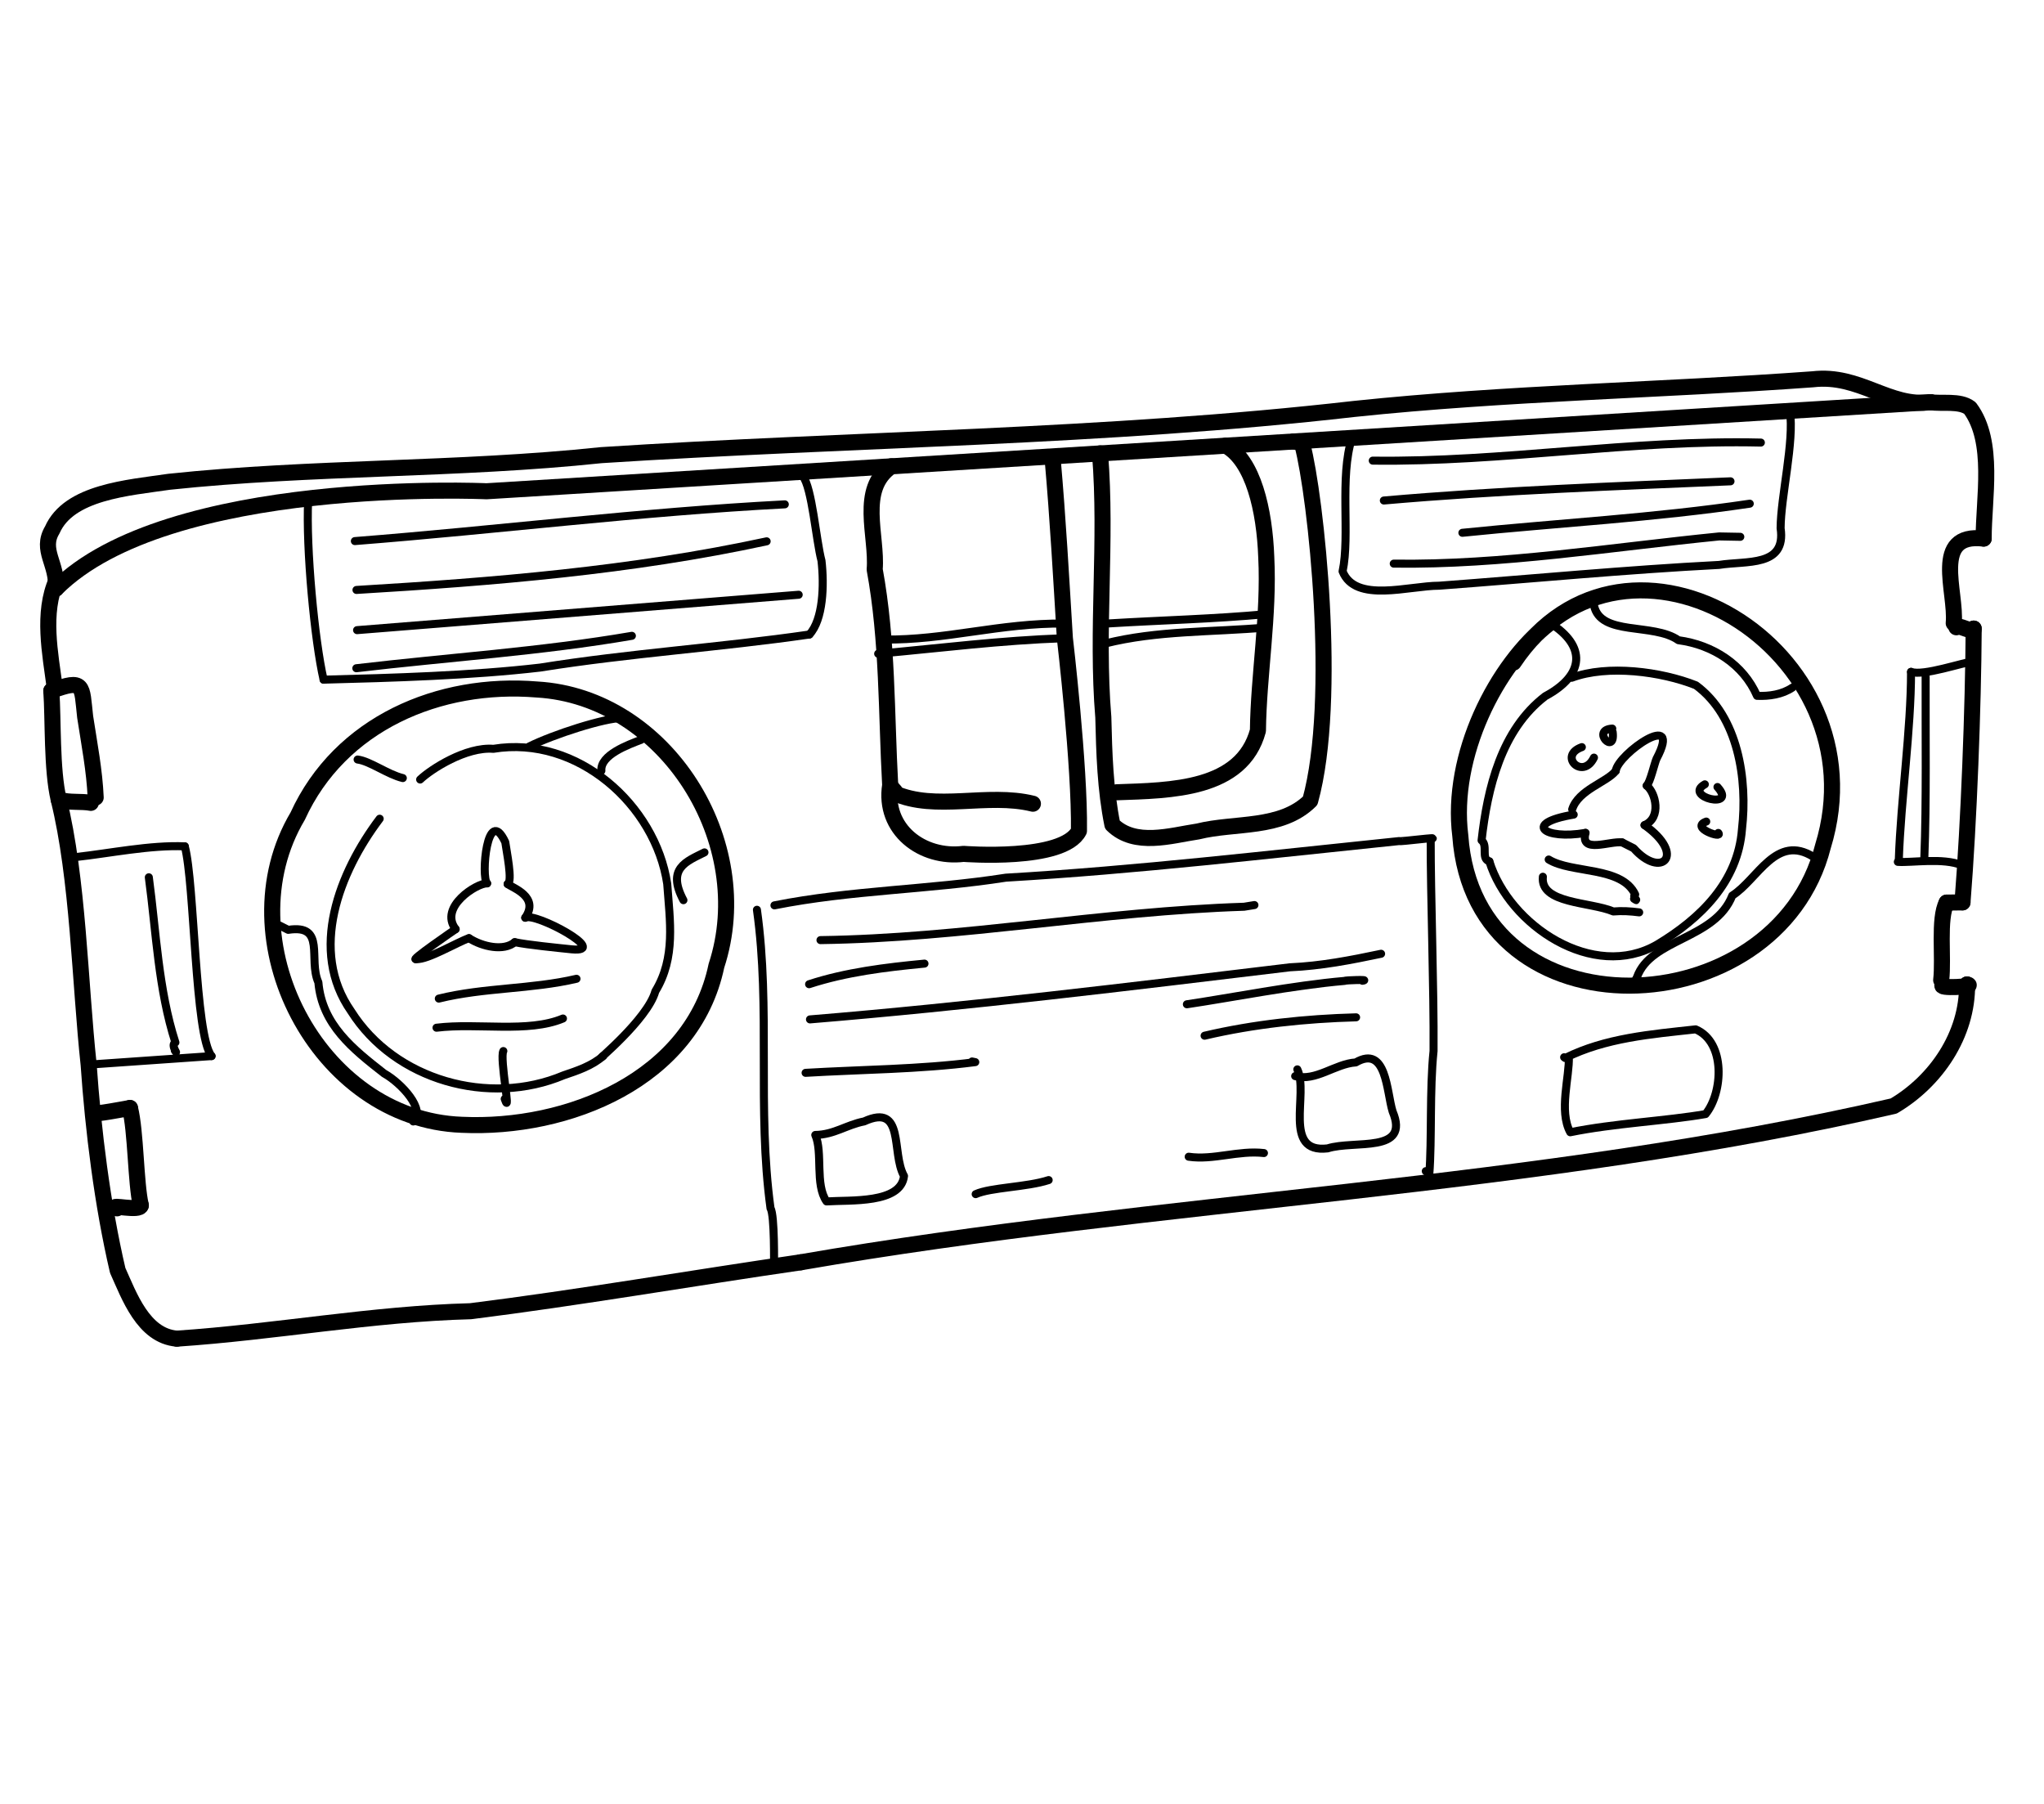 <?xml version="1.0" encoding="UTF-8" standalone="no"?>
<!-- Created by Ashley Blewer - This work is licensed under a Creative Commons Attribution 4.0 International License -->

<svg
   width="544"
   height="480"
   viewBox="0 0 143.933 127"
   version="1.1"
   id="svg2490"
   inkscape:version="1.2.2 (1:1.2.2+202212051552+b0a8486541)"
   sodipodi:docname="1964-sabamobil-3.svg"
   xmlns:inkscape="http://www.inkscape.org/namespaces/inkscape"
   xmlns:sodipodi="http://sodipodi.sourceforge.net/DTD/sodipodi-0.dtd"
   xmlns="http://www.w3.org/2000/svg"
   xmlns:svg="http://www.w3.org/2000/svg">
  <sodipodi:namedview
     id="namedview2492"
     pagecolor="#ffffff"
     bordercolor="#666666"
     borderopacity="1.0"
     inkscape:pageshadow="2"
     inkscape:pageopacity="0.0"
     inkscape:pagecheckerboard="0"
     inkscape:document-units="mm"
     showgrid="false"
     units="px"
     inkscape:zoom="0.90583674"
     inkscape:cx="53.541657"
     inkscape:cy="253.35691"
     inkscape:window-width="1846"
     inkscape:window-height="1136"
     inkscape:window-x="0"
     inkscape:window-y="0"
     inkscape:window-maximized="1"
     inkscape:current-layer="g4731"
     inkscape:showpageshadow="2"
     inkscape:deskcolor="#d1d1d1" />
  <defs
     id="defs2487" />
  <g
     inkscape:label="Layer 1"
     inkscape:groupmode="layer"
     id="layer1">
    <g
       id="g4731"
       transform="matrix(0.33,0,0,0.329,-241.789,1.731)"
       style="stroke-width:2.687">
      <g
         id="g104528"
         transform="matrix(1,0,0,-1,0,792)"
         style="stroke-width:2.687">
        <g
           id="g104530"
           style="stroke-width:2.687" />
      </g>
      <g
         id="g104996"
         transform="matrix(1,0,0,-1,0,792)"
         style="stroke-width:2.687">
        <g
           id="g104998"
           style="stroke-width:2.687" />
      </g>
      <g
         id="g5589"
         transform="matrix(1.283,0,0,1.285,-297.822,-561.142)"
         style="stroke-width:2.106">
        <g
           id="g268"
           transform="matrix(1,0,0,-1,0,792)"
           style="stroke-width:2.106">
          <g
             id="g270"
             style="stroke-width:2.106">
            <path
               d="m 812.629,262.831 c -2.461,-5.462 -1.055,-12.309 -0.328,-17.873"
               style="fill:none;stroke:#000000;stroke-width:2.673;stroke-linecap:round;stroke-linejoin:round;stroke-miterlimit:10;stroke-dasharray:none;stroke-opacity:1"
               id="path272" />
          </g>
        </g>
        <g
           id="g274"
           transform="matrix(1,0,0,-1,0,792)"
           style="stroke-width:2.106">
          <g
             id="g276"
             style="stroke-width:2.106">
            <path
               d="m 811.743,244.365 c 5.538,2.057 5.036,0.954 5.626,-4.322 0.707,-4.613 1.559,-8.993 1.752,-13.442"
               style="fill:none;stroke:#000000;stroke-width:2.673;stroke-linecap:round;stroke-linejoin:round;stroke-miterlimit:10;stroke-dasharray:none;stroke-opacity:1"
               id="path278" />
          </g>
        </g>
        <g
           id="g280"
           transform="matrix(1,0,0,-1,0,792)"
           style="stroke-width:2.106">
          <g
             id="g282"
             style="stroke-width:2.106">
            <path
               d="m 818.315,225.707 c -1.455,0.296 -3.783,0.008 -4.935,0.487"
               style="fill:none;stroke:#000000;stroke-width:2.673;stroke-linecap:round;stroke-linejoin:round;stroke-miterlimit:10;stroke-dasharray:none;stroke-opacity:1"
               id="path284" />
          </g>
        </g>
        <g
           id="g286"
           transform="matrix(1,0,0,-1,0,792)"
           style="stroke-width:2.106">
          <g
             id="g288"
             style="stroke-width:2.106">
            <path
               d="m 811.743,244.365 c 0.334,-4.696 0.034,-13.154 1.221,-18.09"
               style="fill:none;stroke:#000000;stroke-width:2.673;stroke-linecap:round;stroke-linejoin:round;stroke-miterlimit:10;stroke-dasharray:none;stroke-opacity:1"
               id="path290"
               sodipodi:nodetypes="cc" />
          </g>
        </g>
        <g
           id="g292"
           transform="matrix(1,0,0,-1,0,792)"
           style="stroke-width:2.106">
          <g
             id="g294"
             style="stroke-width:2.106">
            <path
               d="m 812.963,226.275 c 3.245,-13.121 3.529,-30.589 4.989,-44.161 0.75,-10.903 2.281,-23.335 4.831,-34.27 1.88,-4.147 4.241,-10.907 9.84,-11.361"
               style="fill:none;stroke:#000000;stroke-width:2.673;stroke-linecap:round;stroke-linejoin:round;stroke-miterlimit:10;stroke-dasharray:none;stroke-opacity:1"
               id="path296"
               sodipodi:nodetypes="cccc" />
          </g>
        </g>
        <g
           id="g298"
           transform="matrix(1,0,0,-1,0,792)"
           style="stroke-width:2.106">
          <g
             id="g300"
             style="stroke-width:2.106">
            <path
               d="m 819.154,174.101 c -0.972,-0.455 5.668,0.796 5.668,0.796"
               style="fill:none;stroke:#000000;stroke-width:2.673;stroke-linecap:round;stroke-linejoin:round;stroke-miterlimit:10;stroke-dasharray:none;stroke-opacity:1"
               id="path302"
               sodipodi:nodetypes="cc" />
          </g>
        </g>
        <g
           id="g304"
           transform="matrix(1,0,0,-1,0,792)"
           style="stroke-width:2.106">
          <g
             id="g306"
             style="stroke-width:2.106">
            <path
               d="m 824.822,174.897 c 0.993,-3.878 0.946,-12.511 1.807,-16.211"
               style="fill:none;stroke:#000000;stroke-width:2.673;stroke-linecap:round;stroke-linejoin:round;stroke-miterlimit:10;stroke-dasharray:none;stroke-opacity:1"
               id="path308"
               sodipodi:nodetypes="cc" />
          </g>
        </g>
        <g
           id="g310"
           transform="matrix(1,0,0,-1,0,792)"
           style="stroke-width:2.106">
          <g
             id="g312"
             style="stroke-width:2.106">
            <path
               d="m 822.671,158.183 c -1.54,0.784 3.875,-0.61 3.958,0.503"
               style="fill:none;stroke:#000000;stroke-width:2.673;stroke-linecap:round;stroke-linejoin:round;stroke-miterlimit:10;stroke-dasharray:none;stroke-opacity:1"
               id="path314" />
          </g>
        </g>
        <g
           id="g316"
           transform="matrix(1,0,0,-1,0,792)"
           style="stroke-width:2.106">
          <g
             id="g318"
             style="stroke-width:2.106">
            <path
               d="m 832.623,136.483 c 16.323,1.094 32.483,4.139 48.848,4.569 17.875,2.236 37.064,5.556 54.885,8.143"
               style="fill:none;stroke:#000000;stroke-width:2.673;stroke-linecap:round;stroke-linejoin:round;stroke-miterlimit:10;stroke-dasharray:none;stroke-opacity:1"
               id="path320"
               sodipodi:nodetypes="ccc" />
          </g>
        </g>
        <g
           id="g322"
           transform="matrix(1,0,0,-1,0,792)"
           style="stroke-width:2.106">
          <g
             id="g324"
             style="stroke-width:2.106">
            <path
               d="m 936.356,149.195 c 60.343,10.481 122.008,12.232 181.806,26.027 7.048,4.151 12.305,11.882 12.205,20.249"
               style="fill:none;stroke:#000000;stroke-width:2.673;stroke-linecap:round;stroke-linejoin:round;stroke-miterlimit:10;stroke-dasharray:none;stroke-opacity:1"
               id="path326" />
          </g>
        </g>
        <g
           id="g328"
           transform="matrix(1,0,0,-1,0,792)"
           style="stroke-width:2.106">
          <g
             id="g330"
             style="stroke-width:2.106">
            <path
               d="m 1130.368,195.471 c 1.75,-0.387 -5.261,-0.745 -3.954,-0.044"
               style="fill:none;stroke:#000000;stroke-width:2.673;stroke-linecap:round;stroke-linejoin:round;stroke-miterlimit:10;stroke-dasharray:none;stroke-opacity:1"
               id="path332"
               sodipodi:nodetypes="cc" />
          </g>
        </g>
        <g
           id="g334"
           transform="matrix(1,0,0,-1,0,792)"
           style="stroke-width:2.106">
          <g
             id="g336"
             style="stroke-width:2.106">
            <path
               d="m 1126.062,196.191 c 0.437,3.72 -0.506,10.224 0.911,12.908"
               style="fill:none;stroke:#000000;stroke-width:2.673;stroke-linecap:round;stroke-linejoin:round;stroke-miterlimit:10;stroke-dasharray:none;stroke-opacity:1"
               id="path338"
               sodipodi:nodetypes="cc" />
          </g>
        </g>
        <g
           id="g340"
           transform="matrix(1,0,0,-1,0,792)"
           style="stroke-width:2.106">
          <g
             id="g342"
             style="stroke-width:2.106">
            <path
               d="m 1126.973,209.099 c 0.877,0.012 1.755,0.024 2.632,0.036"
               style="fill:none;stroke:#000000;stroke-width:2.673;stroke-linecap:round;stroke-linejoin:round;stroke-miterlimit:10;stroke-dasharray:none;stroke-opacity:1"
               id="path344" />
          </g>
        </g>
        <g
           id="g346"
           transform="matrix(1,0,0,-1,0,792)"
           style="stroke-width:2.106">
          <g
             id="g348"
             style="stroke-width:2.106">
            <path
               d="m 1129.605,209.135 c 1.071,13.559 1.786,32.377 1.863,45.595"
               style="fill:none;stroke:#000000;stroke-width:2.673;stroke-linecap:round;stroke-linejoin:round;stroke-miterlimit:10;stroke-dasharray:none;stroke-opacity:1"
               id="path350"
               sodipodi:nodetypes="cc" />
          </g>
        </g>
        <g
           id="g352"
           transform="matrix(1,0,0,-1,0,792)"
           style="stroke-width:2.106">
          <g
             id="g354"
             style="stroke-width:2.106">
            <path
               d="m 1131.468,254.729 c 0.158,-0.973 -2.88,0.914 -2.879,0.218"
               style="fill:none;stroke:#000000;stroke-width:2.673;stroke-linecap:round;stroke-linejoin:round;stroke-miterlimit:10;stroke-dasharray:none;stroke-opacity:1"
               id="path356" />
          </g>
        </g>
        <g
           id="g358"
           transform="matrix(1,0,0,-1,0,792)"
           style="stroke-width:2.106">
          <g
             id="g360"
             style="stroke-width:2.106">
            <path
               d="m 1128.148,255.629 c 0.497,5.195 -3.762,15.105 4.981,14.09"
               style="fill:none;stroke:#000000;stroke-width:2.673;stroke-linecap:round;stroke-linejoin:round;stroke-miterlimit:10;stroke-dasharray:none;stroke-opacity:1"
               id="path362" />
          </g>
        </g>
        <g
           id="g364"
           transform="matrix(1,0,0,-1,0,792)"
           style="stroke-width:2.106">
          <g
             id="g366"
             style="stroke-width:2.106">
            <path
               d="m 1133.129,269.719 c -0.019,6.678 1.915,16.118 -2.28,21.732 -1.694,1.315 -4.754,0.663 -6.556,0.983"
               style="fill:none;stroke:#000000;stroke-width:2.673;stroke-linecap:round;stroke-linejoin:round;stroke-miterlimit:10;stroke-dasharray:none;stroke-opacity:1"
               id="path368"
               sodipodi:nodetypes="ccc" />
          </g>
        </g>
        <g
           id="g370"
           transform="matrix(1,0,0,-1,0,792)"
           style="stroke-width:2.106">
          <g
             id="g372"
             style="stroke-width:2.106">
            <path
               d="m 812.5,261.365 c 18.612,18.691 71.619,16.233 71.619,16.233 81.021,5.014 240.174,14.836 240.174,14.836"
               style="fill:none;stroke:#000000;stroke-width:2.673;stroke-linecap:round;stroke-linejoin:round;stroke-miterlimit:10;stroke-dasharray:none;stroke-opacity:1"
               id="path374"
               sodipodi:nodetypes="ccc" />
          </g>
        </g>
        <g
           id="g376"
           transform="matrix(1,0,0,-1,0,792)"
           style="stroke-width:2.106">
          <g
             id="g378"
             style="stroke-width:2.106">
            <path
               d="m 812.5,261.365 c 0.328,4.124 -2.632,6.411 -0.599,9.792 2.774,6.325 12.558,7.009 19.435,8.021 23.741,2.527 47.99,1.906 71.873,4.435 41.745,2.702 83.644,2.939 125.219,7.695 25.35,2.669 50.915,3.09 76.276,4.937 7.805,0.916 12.692,-4.724 19.589,-3.812"
               style="fill:none;stroke:#000000;stroke-width:2.673;stroke-linecap:round;stroke-linejoin:round;stroke-miterlimit:10;stroke-dasharray:none;stroke-opacity:1"
               id="path380"
               sodipodi:nodetypes="ccccccc" />
          </g>
        </g>
        <g
           id="g382"
           transform="matrix(1,0,0,-1,0,792)"
           style="stroke-width:2.106">
          <g
             id="g384"
             style="stroke-width:2.106">
            <path
               d="m 951.459,281.762 c -5.533,-3.809 -2.316,-11.627 -2.775,-17.186 2.182,-11.862 1.918,-23.916 2.578,-35.906 -1.172,-7.418 5.349,-12.3 12.206,-11.456 0,0 16.589,-1.307 19.189,3.831 0.16,10.747 -2.341,32.089 -2.341,32.089 -0.632,10.291 -1.155,19.859 -2.029,29.758"
               style="fill:none;stroke:#000000;stroke-width:2.673;stroke-linecap:round;stroke-linejoin:round;stroke-miterlimit:10;stroke-dasharray:none;stroke-opacity:1"
               id="path386"
               sodipodi:nodetypes="ccccccc" />
          </g>
        </g>
        <g
           id="g388"
           transform="matrix(1,0,0,-1,0,792)"
           style="stroke-width:2.106">
          <g
             id="g390"
             style="stroke-width:2.106">
            <path
               d="m 986.159,283.905 c 1.2,-14.629 -0.662,-29.315 0.551,-43.95 0.144,-5.98 0.317,-11.999 1.506,-17.881 3.776,-3.699 9.661,-1.813 14.237,-1.126 6.168,1.537 13.831,0.312 18.665,5.112 4.642,16.81 0.934,50.838 -1.29,59.245 l -0.609,0.445 -0.87,0.143"
               style="fill:none;stroke:#000000;stroke-width:2.673;stroke-linecap:round;stroke-linejoin:round;stroke-miterlimit:10;stroke-dasharray:none;stroke-opacity:1"
               id="path392"
               sodipodi:nodetypes="cccccccc" />
          </g>
        </g>
        <g
           id="g394"
           transform="matrix(1,0,0,-1,0,792)"
           style="stroke-width:2.106">
          <g
             id="g396"
             style="stroke-width:2.106">
            <path
               d="m 1007.078,285.197 c 4.546,-2.506 6.453,-10.719 6.732,-18.58 0.49,-9.645 -1.283,-19.691 -1.386,-28.888 -2.671,-9.9 -14.502,-9.939 -23.496,-10.258"
               style="fill:none;stroke:#000000;stroke-width:2.673;stroke-linecap:round;stroke-linejoin:round;stroke-miterlimit:10;stroke-dasharray:none;stroke-opacity:1"
               id="path398"
               sodipodi:nodetypes="cccc" />
          </g>
        </g>
        <g
           id="g400"
           transform="matrix(1,0,0,-1,0,792)"
           style="stroke-width:2.106">
          <g
             id="g402"
             style="stroke-width:2.106">
            <path
               d="m 974.999,225.566 c -7.595,1.884 -16.17,-1.338 -23.094,1.781 0.725,-0.134 -0.215,0.603 -0.429,0.959"
               style="fill:none;stroke:#000000;stroke-width:2.673;stroke-linecap:round;stroke-linejoin:round;stroke-miterlimit:10;stroke-dasharray:none;stroke-opacity:1"
               id="path404" />
          </g>
        </g>
        <g
           id="g406"
           transform="matrix(1,0,0,-1,0,792)"
           style="stroke-width:2.106">
          <g
             id="g408"
             style="stroke-width:2.106">
            <path
               d="m 892.532,244.586 c 21.444,-1.249 36.555,-25.45 29.83,-46.01 -3.977,-18.996 -24.762,-27.293 -42.34,-26.479 -24.01,0.864 -39.451,30.95 -27.302,51.401 7.045,15.466 23.548,22.429 39.813,21.088 z"
               style="fill:none;stroke:#000000;stroke-width:2.673;stroke-linecap:round;stroke-linejoin:round;stroke-miterlimit:10;stroke-dasharray:none;stroke-opacity:1"
               id="path410"
               sodipodi:nodetypes="ccccc" />
          </g>
        </g>
        <g
           id="g412"
           transform="matrix(1,0,0,-1,0,792)"
           style="stroke-width:2.106">
          <g
             id="g414"
             style="stroke-width:2.106">
            <path
               d="m 1054.933,249.063 c 18.788,28.254 61.537,2.102 51.462,-30.609 -7.632,-30.168 -57.933,-32.26 -60.315,1.8 -1.67,13.247 5.925,28.472 14.886,35.422"
               style="fill:none;stroke:#000000;stroke-width:2.673;stroke-linecap:round;stroke-linejoin:round;stroke-miterlimit:10;stroke-dasharray:none;stroke-opacity:1"
               id="path416"
               sodipodi:nodetypes="cccc" />
          </g>
        </g>
        <g
           id="g724"
           transform="matrix(1,0,0,-1,0,792)"
           style="stroke-width:2.106">
          <g
             id="g726"
             style="stroke-width:2.106">
            <path
               d="m 854.46,276.086 c -0.387,-7.982 1.078,-23.403 2.567,-29.861"
               style="fill:none;stroke:#000000;stroke-width:1.336;stroke-linecap:round;stroke-linejoin:round;stroke-miterlimit:10;stroke-dasharray:none;stroke-opacity:1"
               id="path728"
               sodipodi:nodetypes="cc" />
          </g>
        </g>
        <g
           id="g730"
           transform="matrix(1,0,0,-1,0,792)"
           style="stroke-width:2.106">
          <g
             id="g732"
             style="stroke-width:2.106">
            <path
               d="m 857.026,246.225 c 11.419,0.292 24.649,0.681 36.026,2.012 14.876,2.386 29.946,3.351 44.775,5.509"
               style="fill:none;stroke:#000000;stroke-width:1.336;stroke-linecap:round;stroke-linejoin:round;stroke-miterlimit:10;stroke-dasharray:none;stroke-opacity:1"
               id="path734"
               sodipodi:nodetypes="ccc" />
          </g>
        </g>
        <g
           id="g736"
           transform="matrix(1,0,0,-1,0,792)"
           style="stroke-width:2.106">
          <g
             id="g738"
             style="stroke-width:2.106">
            <path
               d="m 937.827,253.746 c 2.28,2.456 2.482,8.189 2.009,12.288 -0.892,3.347 -1.575,12.238 -3.123,14.094"
               style="fill:none;stroke:#000000;stroke-width:1.336;stroke-linecap:round;stroke-linejoin:round;stroke-miterlimit:10;stroke-dasharray:none;stroke-opacity:1"
               id="path740"
               sodipodi:nodetypes="ccc" />
          </g>
        </g>
        <g
           id="g742"
           transform="matrix(1,0,0,-1,0,792)"
           style="stroke-width:2.106">
          <g
             id="g744"
             style="stroke-width:2.106">
            <path
               d="m 862.228,269.302 c 23.857,1.873 47.618,4.875 71.506,6.117"
               style="fill:none;stroke:#000000;stroke-width:1.336;stroke-linecap:round;stroke-linejoin:round;stroke-miterlimit:10;stroke-dasharray:none;stroke-opacity:1"
               id="path746" />
          </g>
        </g>
        <g
           id="g748"
           transform="matrix(1,0,0,-1,0,792)"
           style="stroke-width:2.106">
          <g
             id="g750"
             style="stroke-width:2.106">
            <path
               d="m 862.497,261.164 c 22.869,1.371 45.762,3.24 68.217,8.098"
               style="fill:none;stroke:#000000;stroke-width:1.336;stroke-linecap:round;stroke-linejoin:round;stroke-miterlimit:10;stroke-dasharray:none;stroke-opacity:1"
               id="path752"
               sodipodi:nodetypes="cc" />
          </g>
        </g>
        <g
           id="g754"
           transform="matrix(1,0,0,-1,0,792)"
           style="stroke-width:2.106">
          <g
             id="g756"
             style="stroke-width:2.106">
            <path
               d="m 862.595,254.471 73.449,5.895"
               style="fill:none;stroke:#000000;stroke-width:1.336;stroke-linecap:round;stroke-linejoin:round;stroke-miterlimit:10;stroke-dasharray:none;stroke-opacity:1"
               id="path758"
               sodipodi:nodetypes="cc" />
          </g>
        </g>
        <g
           id="g760"
           transform="matrix(1,0,0,-1,0,792)"
           style="stroke-width:2.106">
          <g
             id="g762"
             style="stroke-width:2.106">
            <path
               d="m 862.472,248.128 c 15.25,1.804 30.675,2.786 45.828,5.398"
               style="fill:none;stroke:#000000;stroke-width:1.336;stroke-linecap:round;stroke-linejoin:round;stroke-miterlimit:10;stroke-dasharray:none;stroke-opacity:1"
               id="path764" />
          </g>
        </g>
        <g
           id="g766"
           transform="matrix(1,0,0,-1,0,792)"
           style="stroke-width:2.106">
          <g
             id="g768"
             style="stroke-width:2.106">
            <path
               d="m 1028.072,286.494 c -2.111,-6.532 -0.295,-16.232 -1.567,-22.235 2.135,-5.332 11.007,-2.386 16.066,-2.388 15.543,1.161 31.014,2.658 46.559,3.462 4.527,0.738 11.188,-0.4 10.226,6.103 0.019,5.256 2.305,14.437 1.542,19.555"
               style="fill:none;stroke:#000000;stroke-width:1.336;stroke-linecap:round;stroke-linejoin:round;stroke-miterlimit:10;stroke-dasharray:none;stroke-opacity:1"
               id="path770"
               sodipodi:nodetypes="cccccc" />
          </g>
        </g>
        <g
           id="g772"
           transform="matrix(1,0,0,-1,0,792)"
           style="stroke-width:2.106">
          <g
             id="g774"
             style="stroke-width:2.106">
            <path
               d="m 1031.523,282.699 c 21.58,-0.282 43.006,3.514 64.549,3.007"
               style="fill:none;stroke:#000000;stroke-width:1.336;stroke-linecap:round;stroke-linejoin:round;stroke-miterlimit:10;stroke-dasharray:none;stroke-opacity:1"
               id="path776" />
          </g>
        </g>
        <g
           id="g778"
           transform="matrix(1,0,0,-1,0,792)"
           style="stroke-width:2.106">
          <g
             id="g780"
             style="stroke-width:2.106">
            <path
               d="m 1033.367,276.059 c 19.183,1.68 38.419,2.373 57.654,3.196"
               style="fill:none;stroke:#000000;stroke-width:1.336;stroke-linecap:round;stroke-linejoin:round;stroke-miterlimit:10;stroke-dasharray:none;stroke-opacity:1"
               id="path782" />
          </g>
        </g>
        <g
           id="g784"
           transform="matrix(1,0,0,-1,0,792)"
           style="stroke-width:2.106">
          <g
             id="g786"
             style="stroke-width:2.106">
            <path
               d="m 1046.429,270.682 c 15.906,1.627 31.976,2.486 47.797,4.849"
               style="fill:none;stroke:#000000;stroke-width:1.336;stroke-linecap:round;stroke-linejoin:round;stroke-miterlimit:10;stroke-dasharray:none;stroke-opacity:1"
               id="path788" />
          </g>
        </g>
        <g
           id="g790"
           transform="matrix(1,0,0,-1,0,792)"
           style="stroke-width:2.106">
          <g
             id="g792"
             style="stroke-width:2.106">
            <path
               d="m 1035.013,265.546 c 18.052,-0.246 36.168,2.747 54.128,4.532 1.171,-0.022 2.341,-0.043 3.511,-0.065"
               style="fill:none;stroke:#000000;stroke-width:1.336;stroke-linecap:round;stroke-linejoin:round;stroke-miterlimit:10;stroke-dasharray:none;stroke-opacity:1"
               id="path794" />
          </g>
        </g>
        <g
           id="g796"
           transform="matrix(1,0,0,-1,0,792)"
           style="stroke-width:2.106">
          <g
             id="g798"
             style="stroke-width:2.106">
            <path
               d="m 950.144,252.908 c 10.336,-0.149 19.331,2.771 30.192,2.665"
               style="fill:none;stroke:#000000;stroke-width:1.336;stroke-linecap:round;stroke-linejoin:round;stroke-miterlimit:10;stroke-dasharray:none;stroke-opacity:1"
               id="path800"
               sodipodi:nodetypes="cc" />
          </g>
        </g>
        <g
           id="g802"
           transform="matrix(1,0,0,-1,0,792)"
           style="stroke-width:2.106">
          <g
             id="g804"
             style="stroke-width:2.106">
            <path
               d="m 949.263,250.542 c 10.9,0.989 20.097,2.202 31.053,2.592"
               style="fill:none;stroke:#000000;stroke-width:1.336;stroke-linecap:round;stroke-linejoin:round;stroke-miterlimit:10;stroke-dasharray:none;stroke-opacity:1"
               id="path806"
               sodipodi:nodetypes="cc" />
          </g>
        </g>
        <g
           id="g808"
           transform="matrix(1,0,0,-1,0,792)"
           style="stroke-width:2.106">
          <g
             id="g810"
             style="stroke-width:2.106">
            <path
               d="m 987.631,255.591 c 8.737,0.534 17.36,0.728 26.215,1.546"
               style="fill:none;stroke:#000000;stroke-width:1.336;stroke-linecap:round;stroke-linejoin:round;stroke-miterlimit:10;stroke-dasharray:none;stroke-opacity:1"
               id="path812"
               sodipodi:nodetypes="cc" />
          </g>
        </g>
        <g
           id="g814"
           transform="matrix(1,0,0,-1,0,792)"
           style="stroke-width:2.106">
          <g
             id="g816"
             style="stroke-width:2.106">
            <path
               d="m 986.963,252.234 c 8.757,2.204 17.66,1.871 27.016,2.689"
               style="fill:none;stroke:#000000;stroke-width:1.336;stroke-linecap:round;stroke-linejoin:round;stroke-miterlimit:10;stroke-dasharray:none;stroke-opacity:1"
               id="path818"
               sodipodi:nodetypes="cc" />
          </g>
        </g>
        <g
           id="g820"
           transform="matrix(1,0,0,-1,0,792)"
           style="stroke-width:2.106">
          <g
             id="g822"
             style="stroke-width:2.106">
            <path
               d="m 929.1,207.904 c 2.297,-16.354 0.004,-33.219 2.261,-49.721 0.707,-1.11 0.577,-9.64 0.577,-9.64"
               style="fill:none;stroke:#000000;stroke-width:1.336;stroke-linecap:round;stroke-linejoin:round;stroke-miterlimit:10;stroke-dasharray:none;stroke-opacity:1"
               id="path824"
               sodipodi:nodetypes="ccc" />
          </g>
        </g>
        <g
           id="g826"
           transform="matrix(1,0,0,-1,0,792)"
           style="stroke-width:2.106">
          <g
             id="g828"
             style="stroke-width:2.106">
            <path
               d="m 932.013,208.639 c 12.703,2.535 25.74,2.613 38.495,4.612 21.877,1.285 43.616,3.853 65.41,6.096 0.089,-0.152 7.221,0.807 5.24,0.352"
               style="fill:none;stroke:#000000;stroke-width:1.336;stroke-linecap:round;stroke-linejoin:round;stroke-miterlimit:10;stroke-dasharray:none;stroke-opacity:1"
               id="path830"
               sodipodi:nodetypes="cccc" />
          </g>
        </g>
        <g
           id="g832"
           transform="matrix(1,0,0,-1,0,792)"
           style="stroke-width:2.106">
          <g
             id="g834"
             style="stroke-width:2.106">
            <path
               d="m 1041.158,219.698 c -0.025,-9.166 0.555,-25.082 0.477,-35.313 -0.667,-6.42 -0.265,-14.783 -0.704,-20.451 l -0.59,0.442"
               style="fill:none;stroke:#000000;stroke-width:1.336;stroke-linecap:round;stroke-linejoin:round;stroke-miterlimit:10;stroke-dasharray:none;stroke-opacity:1"
               id="path836"
               sodipodi:nodetypes="cccc" />
          </g>
        </g>
        <g
           id="g838"
           transform="matrix(1,0,0,-1,0,792)"
           style="stroke-width:2.106">
          <g
             id="g840"
             style="stroke-width:2.106">
            <path
               d="m 1064.133,183.447 c 0.143,-3.277 -1.703,-9.075 0.238,-12.593 7.268,1.49 15.95,1.886 22.507,3.031 2.889,3.548 3.396,11.95 -1.651,14.106 -7.423,-0.818 -15.014,-1.42 -21.71,-4.776 l -0.164,0.131"
               style="fill:none;stroke:#000000;stroke-width:1.336;stroke-linecap:round;stroke-linejoin:round;stroke-miterlimit:10;stroke-dasharray:none;stroke-opacity:1"
               id="path842" />
          </g>
        </g>
        <g
           id="g844"
           transform="matrix(1,0,0,-1,0,792)"
           style="stroke-width:2.106">
          <g
             id="g846"
             style="stroke-width:2.106">
            <path
               d="m 1131.525,249.279 c -1.866,-0.179 -8.441,-2.497 -10.477,-1.755"
               style="fill:none;stroke:#000000;stroke-width:1.336;stroke-linecap:round;stroke-linejoin:round;stroke-miterlimit:10;stroke-dasharray:none;stroke-opacity:1"
               id="path848"
               sodipodi:nodetypes="cc" />
          </g>
        </g>
        <g
           id="g850"
           transform="matrix(1,0,0,-1,0,792)"
           style="stroke-width:2.106">
          <g
             id="g852"
             style="stroke-width:2.106">
            <path
               d="m 1121.047,247.525 c 0.01,-9.533 -1.698,-21.408 -2.029,-31.213 v 0"
               style="fill:none;stroke:#000000;stroke-width:1.336;stroke-linecap:round;stroke-linejoin:round;stroke-miterlimit:10;stroke-dasharray:none;stroke-opacity:1"
               id="path854"
               sodipodi:nodetypes="ccc" />
          </g>
        </g>
        <g
           id="g856"
           transform="matrix(1,0,0,-1,0,792)"
           style="stroke-width:2.106">
          <g
             id="g858"
             style="stroke-width:2.106">
            <path
               d="m 1123.477,246.756 c -0.032,-9.888 0.145,-20.876 -0.215,-30.15"
               style="fill:none;stroke:#000000;stroke-width:1.336;stroke-linecap:round;stroke-linejoin:round;stroke-miterlimit:10;stroke-dasharray:none;stroke-opacity:1"
               id="path860" />
          </g>
        </g>
        <g
           id="g862"
           transform="matrix(1,0,0,-1,0,792)"
           style="stroke-width:2.106">
          <g
             id="g864"
             style="stroke-width:2.106">
            <path
               d="m 1118.853,215.881 c 2.353,-0.164 7.484,0.733 10.658,-0.559"
               style="fill:none;stroke:#000000;stroke-width:1.336;stroke-linecap:round;stroke-linejoin:round;stroke-miterlimit:10;stroke-dasharray:none;stroke-opacity:1"
               id="path866" />
          </g>
        </g>
        <g
           id="g868"
           transform="matrix(1,0,0,-1,0,792)"
           style="stroke-width:2.106">
          <g
             id="g870"
             style="stroke-width:2.106">
            <path
               d="m 815.801,216.684 c 5.562,0.606 12.42,2.039 18.141,1.783"
               style="fill:none;stroke:#000000;stroke-width:1.336;stroke-linecap:round;stroke-linejoin:round;stroke-miterlimit:10;stroke-dasharray:none;stroke-opacity:1"
               id="path872" />
          </g>
        </g>
        <g
           id="g874"
           transform="matrix(1,0,0,-1,0,792)"
           style="stroke-width:2.106">
          <g
             id="g876"
             style="stroke-width:2.106">
            <path
               d="m 833.942,218.467 c 1.654,-6.144 1.66,-31.469 4.453,-34.928"
               style="fill:none;stroke:#000000;stroke-width:1.336;stroke-linecap:round;stroke-linejoin:round;stroke-miterlimit:10;stroke-dasharray:none;stroke-opacity:1"
               id="path878"
               sodipodi:nodetypes="cc" />
          </g>
        </g>
        <g
           id="g880"
           transform="matrix(1,0,0,-1,0,792)"
           style="stroke-width:2.106">
          <g
             id="g882"
             style="stroke-width:2.106">
            <path
               d="m 827.96,213.314 c 1.222,-9.079 1.58,-18.698 4.421,-27.51 -0.912,-0.356 0.649,-2.346 -0.098,-1.346"
               style="fill:none;stroke:#000000;stroke-width:1.336;stroke-linecap:round;stroke-linejoin:round;stroke-miterlimit:10;stroke-dasharray:none;stroke-opacity:1"
               id="path884" />
          </g>
        </g>
        <g
           id="g886"
           transform="matrix(1,0,0,-1,0,792)"
           style="stroke-width:2.106">
          <g
             id="g888"
             style="stroke-width:2.106">
            <path
               d="m 817.952,182.114 20.443,1.426"
               style="fill:none;stroke:#000000;stroke-width:1.336;stroke-linecap:round;stroke-linejoin:round;stroke-miterlimit:10;stroke-dasharray:none;stroke-opacity:1"
               id="path890"
               sodipodi:nodetypes="cc" />
          </g>
        </g>
        <g
           id="g892"
           transform="matrix(1,0,0,-1,0,792)"
           style="stroke-width:2.106">
          <g
             id="g894"
             style="stroke-width:2.106">
            <path
               d="m 862.685,232.924 c 2.064,-0.265 5.015,-2.489 7.519,-3.089"
               style="fill:none;stroke:#000000;stroke-width:1.336;stroke-linecap:round;stroke-linejoin:round;stroke-miterlimit:10;stroke-dasharray:none;stroke-opacity:1"
               id="path896" />
          </g>
        </g>
        <g
           id="g898"
           transform="matrix(1,0,0,-1,0,792)"
           style="stroke-width:2.106">
          <g
             id="g900"
             style="stroke-width:2.106">
            <path
               d="m 873.085,229.594 c 1.86,1.767 7.653,5.48 12.18,5.113 13.996,2.296 26.943,-9.378 28.913,-22.47 0.445,-6.235 1.441,-12.295 -1.974,-17.909 -1.287,-4.693 -10.355,-12.092 -8.671,-10.77"
               style="fill:none;stroke:#000000;stroke-width:1.336;stroke-linecap:round;stroke-linejoin:round;stroke-miterlimit:10;stroke-dasharray:none;stroke-opacity:1"
               id="path902"
               sodipodi:nodetypes="ccccc" />
          </g>
        </g>
        <g
           id="g904"
           transform="matrix(1,0,0,-1,0,792)"
           style="stroke-width:2.106">
          <g
             id="g906"
             style="stroke-width:2.106">
            <path
               d="m 871.939,172.651 c 2.159,1.926 -1.976,6.392 -4.855,8.004 -5.183,4.056 -10.312,8.102 -10.926,15.166 -1.729,3.862 1.319,9.722 -5.021,8.74 l -2.679,1.351 v 0"
               style="fill:none;stroke:#000000;stroke-width:1.336;stroke-linecap:round;stroke-linejoin:round;stroke-miterlimit:10;stroke-dasharray:none;stroke-opacity:1"
               id="path908"
               sodipodi:nodetypes="cccccc" />
          </g>
        </g>
        <g
           id="g910"
           transform="matrix(1,0,0,-1,0,792)"
           style="stroke-width:2.106">
          <g
             id="g912"
             style="stroke-width:2.106">
            <path
               d="m 866.357,223.067 c -6.709,-8.902 -11.838,-21.934 -4.744,-32.077 7.251,-11.5 22.937,-15.893 35.345,-10.648 2.304,0.779 4.716,1.578 6.573,3.216"
               style="fill:none;stroke:#000000;stroke-width:1.336;stroke-linecap:round;stroke-linejoin:round;stroke-miterlimit:10;stroke-dasharray:none;stroke-opacity:1"
               id="path914" />
          </g>
        </g>
        <g
           id="g916"
           transform="matrix(1,0,0,-1,0,792)"
           style="stroke-width:2.106">
          <g
             id="g918"
             style="stroke-width:2.106">
            <path
               d="m 886.922,184.377 c -0.65,-1.173 1.373,-11.296 0.23,-7.971"
               style="fill:none;stroke:#000000;stroke-width:1.336;stroke-linecap:round;stroke-linejoin:round;stroke-miterlimit:10;stroke-dasharray:none;stroke-opacity:1"
               id="path920" />
          </g>
        </g>
        <g
           id="g922"
           transform="matrix(1,0,0,-1,0,792)"
           style="stroke-width:2.106">
          <g
             id="g924"
             style="stroke-width:2.106">
            <path
               d="m 875.809,188.263 c 6.846,0.841 15.213,-0.905 21.029,1.533"
               style="fill:none;stroke:#000000;stroke-width:1.336;stroke-linecap:round;stroke-linejoin:round;stroke-miterlimit:10;stroke-dasharray:none;stroke-opacity:1"
               id="path926" />
          </g>
        </g>
        <g
           id="g928"
           transform="matrix(1,0,0,-1,0,792)"
           style="stroke-width:2.106">
          <g
             id="g930"
             style="stroke-width:2.106">
            <path
               d="m 876.19,193.113 c 7.518,1.86 15.366,1.533 22.899,3.299"
               style="fill:none;stroke:#000000;stroke-width:1.336;stroke-linecap:round;stroke-linejoin:round;stroke-miterlimit:10;stroke-dasharray:none;stroke-opacity:1"
               id="path932" />
          </g>
        </g>
        <g
           id="g934"
           transform="matrix(1,0,0,-1,0,792)"
           style="stroke-width:2.106">
          <g
             id="g936"
             style="stroke-width:2.106">
            <path
               d="m 881.208,203.177 c -1.958,-0.67 -6.923,-3.648 -8.732,-3.485"
               style="fill:none;stroke:#000000;stroke-width:1.336;stroke-linecap:round;stroke-linejoin:round;stroke-miterlimit:10;stroke-dasharray:none;stroke-opacity:1"
               id="path938"
               sodipodi:nodetypes="cc" />
          </g>
        </g>
        <g
           id="g940"
           transform="matrix(1,0,0,-1,0,792)"
           style="stroke-width:2.106">
          <g
             id="g942"
             style="stroke-width:2.106">
            <path
               d="m 878.988,204.675 c -2.833,3.72 3.557,7.684 5.234,7.624"
               style="fill:none;stroke:#000000;stroke-width:1.336;stroke-linecap:round;stroke-linejoin:round;stroke-miterlimit:10;stroke-dasharray:none;stroke-opacity:1"
               id="path944"
               sodipodi:nodetypes="cc" />
          </g>
        </g>
        <g
           id="g946"
           transform="matrix(1,0,0,-1,0,792)"
           style="stroke-width:2.106">
          <g
             id="g948"
             style="stroke-width:2.106">
            <path
               d="m 884.222,212.299 c -1.057,1.023 0.014,13.295 3.023,6.867 0.194,-1.475 1.27,-6.608 0.394,-6.973"
               style="fill:none;stroke:#000000;stroke-width:1.336;stroke-linecap:round;stroke-linejoin:round;stroke-miterlimit:10;stroke-dasharray:none;stroke-opacity:1"
               id="path950"
               sodipodi:nodetypes="ccc" />
          </g>
        </g>
        <g
           id="g952"
           transform="matrix(1,0,0,-1,0,792)"
           style="stroke-width:2.106">
          <g
             id="g954"
             style="stroke-width:2.106">
            <path
               d="m 887.64,212.193 c 0.87,-0.683 5.318,-2.131 2.928,-5.613"
               style="fill:none;stroke:#000000;stroke-width:1.336;stroke-linecap:round;stroke-linejoin:round;stroke-miterlimit:10;stroke-dasharray:none;stroke-opacity:1"
               id="path956"
               sodipodi:nodetypes="cc" />
          </g>
        </g>
        <g
           id="g958"
           transform="matrix(1,0,0,-1,0,792)"
           style="stroke-width:2.106">
          <g
             id="g960"
             style="stroke-width:2.106">
            <path
               d="m 890.568,206.58 c 1.622,0.97 14.228,-5.861 7.753,-5.266 -2.403,0.248 -7.441,0.754 -9.5,1.195"
               style="fill:none;stroke:#000000;stroke-width:1.336;stroke-linecap:round;stroke-linejoin:round;stroke-miterlimit:10;stroke-dasharray:none;stroke-opacity:1"
               id="path962"
               sodipodi:nodetypes="ccc" />
          </g>
        </g>
        <g
           id="g964"
           transform="matrix(1,0,0,-1,0,792)"
           style="stroke-width:2.106">
          <g
             id="g966"
             style="stroke-width:2.106">
            <path
               d="m 888.821,202.509 c -1.801,-1.54 -5.376,-0.774 -7.613,0.668"
               style="fill:none;stroke:#000000;stroke-width:1.336;stroke-linecap:round;stroke-linejoin:round;stroke-miterlimit:10;stroke-dasharray:none;stroke-opacity:1"
               id="path968"
               sodipodi:nodetypes="cc" />
          </g>
        </g>
        <g
           id="g970"
           transform="matrix(1,0,0,-1,0,792)"
           style="stroke-width:2.106">
          <g
             id="g972"
             style="stroke-width:2.106">
            <path
               d="m 878.988,204.675 c 0,0 -8.029,-5.485 -6.512,-4.983"
               style="fill:none;stroke:#000000;stroke-width:1.336;stroke-linecap:round;stroke-linejoin:round;stroke-miterlimit:10;stroke-dasharray:none;stroke-opacity:1"
               id="path974"
               sodipodi:nodetypes="cc" />
          </g>
        </g>
        <g
           id="g976"
           transform="matrix(1,0,0,-1,0,792)"
           style="stroke-width:2.106">
          <g
             id="g978"
             style="stroke-width:2.106">
            <path
               d="m 891.236,235.103 c 3.923,1.959 12.591,4.791 15.561,4.732"
               style="fill:none;stroke:#000000;stroke-width:1.336;stroke-linecap:round;stroke-linejoin:round;stroke-miterlimit:10;stroke-dasharray:none;stroke-opacity:1"
               id="path980"
               sodipodi:nodetypes="cc" />
          </g>
        </g>
        <g
           id="g982"
           transform="matrix(1,0,0,-1,0,792)"
           style="stroke-width:2.106">
          <g
             id="g984"
             style="stroke-width:2.106">
            <path
               d="m 903.227,231.049 c -0.221,2.644 4.434,4.326 6.616,5.166"
               style="fill:none;stroke:#000000;stroke-width:1.336;stroke-linecap:round;stroke-linejoin:round;stroke-miterlimit:10;stroke-dasharray:none;stroke-opacity:1"
               id="path986" />
          </g>
        </g>
        <g
           id="g988"
           transform="matrix(1,0,0,-1,0,792)"
           style="stroke-width:2.106">
          <g
             id="g990"
             style="stroke-width:2.106">
            <path
               d="m 920.374,217.461 c -2.998,-1.515 -6.328,-2.626 -3.501,-7.96"
               style="fill:none;stroke:#000000;stroke-width:1.336;stroke-linecap:round;stroke-linejoin:round;stroke-miterlimit:10;stroke-dasharray:none;stroke-opacity:1"
               id="path992" />
          </g>
        </g>
        <g
           id="g994"
           transform="matrix(1,0,0,-1,0,792)"
           style="stroke-width:2.106">
          <g
             id="g996"
             style="stroke-width:2.106">
            <path
               d="m 1068.312,258.599 c 1.082,-5.198 9.83,-2.839 14.048,-5.804 5.752,-0.772 10.824,-4.068 13.074,-9.264 2.018,-0.088 4.192,0.23 5.89,1.38"
               style="fill:none;stroke:#000000;stroke-width:1.336;stroke-linecap:round;stroke-linejoin:round;stroke-miterlimit:10;stroke-dasharray:none;stroke-opacity:1"
               id="path998"
               sodipodi:nodetypes="cccc" />
          </g>
        </g>
        <g
           id="g1000"
           transform="matrix(1,0,0,-1,0,792)"
           style="stroke-width:2.106">
          <g
             id="g1002"
             style="stroke-width:2.106">
            <path
               d="m 1104.84,216.701 c -6.245,3.948 -9.281,-3.745 -13.52,-6.43 -2.868,-7.307 -13.542,-7.149 -15.839,-13.566 -0.374,-0.639 -0.836,-2.436 -0.819,-1.272"
               style="fill:none;stroke:#000000;stroke-width:1.336;stroke-linecap:round;stroke-linejoin:round;stroke-miterlimit:10;stroke-dasharray:none;stroke-opacity:1"
               id="path1004"
               sodipodi:nodetypes="cccc" />
          </g>
        </g>
        <g
           id="g1006"
           transform="matrix(1,0,0,-1,0,792)"
           style="stroke-width:2.106">
          <g
             id="g1008"
             style="stroke-width:2.106">
            <path
               d="m 1060.966,255.676 c 6.128,-3.827 5.821,-8.68 -0.753,-12.204 -7.324,-5.624 -9.61,-15.321 -10.591,-24.014 1.105,-0.871 -0.156,-3.047 1.29,-3.493"
               style="fill:none;stroke:#000000;stroke-width:1.336;stroke-linecap:round;stroke-linejoin:round;stroke-miterlimit:10;stroke-dasharray:none;stroke-opacity:1"
               id="path1010"
               sodipodi:nodetypes="cccc" />
          </g>
        </g>
        <g
           id="g1012"
           transform="matrix(1,0,0,-1,0,792)"
           style="stroke-width:2.106">
          <g
             id="g1014"
             style="stroke-width:2.106">
            <path
               d="m 1050.913,215.966 c 3.329,-10.703 17.291,-20.009 27.923,-13.84 7.207,4.328 13.434,10.442 14.095,19.196 0.953,8.274 -0.613,18.785 -7.66,23.966 -5.744,2.288 -14.681,3.485 -20.661,1.252"
               style="fill:none;stroke:#000000;stroke-width:1.336;stroke-linecap:round;stroke-linejoin:round;stroke-miterlimit:10;stroke-dasharray:none;stroke-opacity:1"
               id="path1016"
               sodipodi:nodetypes="ccccc" />
          </g>
        </g>
        <g
           id="g1018"
           transform="matrix(1,0,0,-1,0,792)"
           style="stroke-width:2.106">
          <g
             id="g1020"
             style="stroke-width:2.106">
            <path
               d="m 1071.934,231.027 c 0.369,2.851 11.242,10.47 6.784,2.028 -0.358,-0.81 -1.037,-3.881 -1.629,-4.484"
               style="fill:none;stroke:#000000;stroke-width:1.336;stroke-linecap:round;stroke-linejoin:round;stroke-miterlimit:10;stroke-dasharray:none;stroke-opacity:1"
               id="path1022"
               sodipodi:nodetypes="ccc" />
          </g>
        </g>
        <g
           id="g1024"
           transform="matrix(1,0,0,-1,0,792)"
           style="stroke-width:2.106">
          <g
             id="g1026"
             style="stroke-width:2.106">
            <path
               d="m 1077.089,228.571 c 1.498,-1.179 2.492,-5.343 -0.366,-6.57"
               style="fill:none;stroke:#000000;stroke-width:1.336;stroke-linecap:round;stroke-linejoin:round;stroke-miterlimit:10;stroke-dasharray:none;stroke-opacity:1"
               id="path1028" />
          </g>
        </g>
        <g
           id="g1030"
           transform="matrix(1,0,0,-1,0,792)"
           style="stroke-width:2.106">
          <g
             id="g1032"
             style="stroke-width:2.106">
            <path
               d="m 1076.723,222.001 c 7.028,-4.988 2.772,-9.055 -1.808,-3.851 l -1.91,0.97"
               style="fill:none;stroke:#000000;stroke-width:1.336;stroke-linecap:round;stroke-linejoin:round;stroke-miterlimit:10;stroke-dasharray:none;stroke-opacity:1"
               id="path1034"
               sodipodi:nodetypes="ccc" />
          </g>
        </g>
        <g
           id="g1036"
           transform="matrix(1,0,0,-1,0,792)"
           style="stroke-width:2.106">
          <g
             id="g1038"
             style="stroke-width:2.106">
            <path
               d="m 1073.005,219.12 c -2.051,0.287 -7.029,-1.939 -6.096,1.591"
               style="fill:none;stroke:#000000;stroke-width:1.336;stroke-linecap:round;stroke-linejoin:round;stroke-miterlimit:10;stroke-dasharray:none;stroke-opacity:1"
               id="path1040" />
          </g>
        </g>
        <g
           id="g1042"
           transform="matrix(1,0,0,-1,0,792)"
           style="stroke-width:2.106">
          <g
             id="g1044"
             style="stroke-width:2.106">
            <path
               d="m 1066.909,220.711 c -6.877,-1.202 -10.535,1.605 -1.965,3.044"
               style="fill:none;stroke:#000000;stroke-width:1.336;stroke-linecap:round;stroke-linejoin:round;stroke-miterlimit:10;stroke-dasharray:none;stroke-opacity:1"
               id="path1046"
               sodipodi:nodetypes="cc" />
          </g>
        </g>
        <g
           id="g1048"
           transform="matrix(1,0,0,-1,0,792)"
           style="stroke-width:2.106">
          <g
             id="g1050"
             style="stroke-width:2.106">
            <path
               d="m 1064.691,224.631 c 1.026,3.261 5.784,4.513 7.243,6.396"
               style="fill:none;stroke:#000000;stroke-width:1.336;stroke-linecap:round;stroke-linejoin:round;stroke-miterlimit:10;stroke-dasharray:none;stroke-opacity:1"
               id="path1052" />
          </g>
        </g>
        <g
           id="g1054"
           transform="matrix(1,0,0,-1,0,792)"
           style="stroke-width:2.106">
          <g
             id="g1056"
             style="stroke-width:2.106">
            <path
               d="m 1066.298,234.99 c -4.02,-1.435 0.169,-5.559 2.014,-1.746"
               style="fill:none;stroke:#000000;stroke-width:1.336;stroke-linecap:round;stroke-linejoin:round;stroke-miterlimit:10;stroke-dasharray:none;stroke-opacity:1"
               id="path1058" />
          </g>
        </g>
        <g
           id="g1060"
           transform="matrix(1,0,0,-1,0,792)"
           style="stroke-width:2.106">
          <g
             id="g1062"
             style="stroke-width:2.106">
            <path
               d="m 1071.359,238.077 c -3.635,-0.201 0.554,-4.594 0.066,-0.583"
               style="fill:none;stroke:#000000;stroke-width:1.336;stroke-linecap:round;stroke-linejoin:round;stroke-miterlimit:10;stroke-dasharray:none;stroke-opacity:1"
               id="path1064" />
          </g>
        </g>
        <g
           id="g1066"
           transform="matrix(1,0,0,-1,0,792)"
           style="stroke-width:2.106">
          <g
             id="g1068"
             style="stroke-width:2.106">
            <path
               d="m 1086.754,228.794 c -3.695,-2.079 5.531,-4.27 2.101,-0.447"
               style="fill:none;stroke:#000000;stroke-width:1.336;stroke-linecap:round;stroke-linejoin:round;stroke-miterlimit:10;stroke-dasharray:none;stroke-opacity:1"
               id="path1070" />
          </g>
        </g>
        <g
           id="g1072"
           transform="matrix(1,0,0,-1,0,792)"
           style="stroke-width:2.106">
          <g
             id="g1074"
             style="stroke-width:2.106">
            <path
               d="m 1086.987,222.593 c -2.825,-1.034 2.885,-2.935 2.004,-1.891"
               style="fill:none;stroke:#000000;stroke-width:1.336;stroke-linecap:round;stroke-linejoin:round;stroke-miterlimit:10;stroke-dasharray:none;stroke-opacity:1"
               id="path1076" />
          </g>
        </g>
        <g
           id="g1078"
           transform="matrix(1,0,0,-1,0,792)"
           style="stroke-width:2.106">
          <g
             id="g1080"
             style="stroke-width:2.106">
            <path
               d="m 1060.784,216.273 c 3.812,-2.364 12.162,-1.089 14.385,-5.825 -0.629,-0.316 0.863,-1.398 -0.188,-0.718"
               style="fill:none;stroke:#000000;stroke-width:1.336;stroke-linecap:round;stroke-linejoin:round;stroke-miterlimit:10;stroke-dasharray:none;stroke-opacity:1"
               id="path1082" />
          </g>
        </g>
        <g
           id="g1084"
           transform="matrix(1,0,0,-1,0,792)"
           style="stroke-width:2.106">
          <g
             id="g1086"
             style="stroke-width:2.106">
            <path
               d="m 1059.816,213.405 c -0.481,-4.521 7.857,-4.157 11.721,-5.783 1.441,0.124 2.866,0.04 4.298,-0.149"
               style="fill:none;stroke:#000000;stroke-width:1.336;stroke-linecap:round;stroke-linejoin:round;stroke-miterlimit:10;stroke-dasharray:none;stroke-opacity:1"
               id="path1088" />
          </g>
        </g>
        <g
           id="g1090"
           transform="matrix(1,0,0,-1,0,792)"
           style="stroke-width:2.106">
          <g
             id="g1092"
             style="stroke-width:2.106">
            <path
               d="m 939.669,202.851 c 23.478,0.316 46.906,4.805 70.462,5.559 l 1.042,0.17 0.669,0.109"
               style="fill:none;stroke:#000000;stroke-width:1.336;stroke-linecap:round;stroke-linejoin:round;stroke-miterlimit:10;stroke-dasharray:none;stroke-opacity:1"
               id="path1094" />
          </g>
        </g>
        <g
           id="g1096"
           transform="matrix(1,0,0,-1,0,792)"
           style="stroke-width:2.106">
          <g
             id="g1098"
             style="stroke-width:2.106">
            <path
               d="m 937.776,195.508 c 6.121,2.005 12.738,2.814 19.19,3.43"
               style="fill:none;stroke:#000000;stroke-width:1.336;stroke-linecap:round;stroke-linejoin:round;stroke-miterlimit:10;stroke-dasharray:none;stroke-opacity:1"
               id="path1100" />
          </g>
        </g>
        <g
           id="g1102"
           transform="matrix(1,0,0,-1,0,792)"
           style="stroke-width:2.106">
          <g
             id="g1104"
             style="stroke-width:2.106">
            <path
               d="m 937.923,189.649 c 26.615,2.195 53.243,5.47 79.821,8.675 5.168,0.226 10.137,1.192 15.165,2.255"
               style="fill:none;stroke:#000000;stroke-width:1.336;stroke-linecap:round;stroke-linejoin:round;stroke-miterlimit:10;stroke-dasharray:none;stroke-opacity:1"
               id="path1106" />
          </g>
        </g>
        <g
           id="g1108"
           transform="matrix(1,0,0,-1,0,792)"
           style="stroke-width:2.106">
          <g
             id="g1110"
             style="stroke-width:2.106">
            <path
               d="m 1000.607,192.167 c 7.312,1.08 17.658,3.149 26.241,3.893 0.038,0.129 4.442,0.249 2.948,0.023"
               style="fill:none;stroke:#000000;stroke-width:1.336;stroke-linecap:round;stroke-linejoin:round;stroke-miterlimit:10;stroke-dasharray:none;stroke-opacity:1"
               id="path1112" />
          </g>
        </g>
        <g
           id="g1114"
           transform="matrix(1,0,0,-1,0,792)"
           style="stroke-width:2.106">
          <g
             id="g1116"
             style="stroke-width:2.106">
            <path
               d="m 1003.554,186.932 c 8.211,1.936 16.847,2.834 25.197,3.061"
               style="fill:none;stroke:#000000;stroke-width:1.336;stroke-linecap:round;stroke-linejoin:round;stroke-miterlimit:10;stroke-dasharray:none;stroke-opacity:1"
               id="path1118" />
          </g>
        </g>
        <g
           id="g1120"
           transform="matrix(1,0,0,-1,0,792)"
           style="stroke-width:2.106">
          <g
             id="g1122"
             style="stroke-width:2.106">
            <path
               d="m 937.194,180.749 c 9.111,0.546 18.924,0.577 28.221,1.784 l -0.539,0.108"
               style="fill:none;stroke:#000000;stroke-width:1.336;stroke-linecap:round;stroke-linejoin:round;stroke-miterlimit:10;stroke-dasharray:none;stroke-opacity:1"
               id="path1124" />
          </g>
        </g>
        <g
           id="g1126"
           transform="matrix(1,0,0,-1,0,792)"
           style="stroke-width:2.106">
          <g
             id="g1128"
             style="stroke-width:2.106">
            <path
               d="m 938.804,170.403 c 1.288,-2.904 -0.088,-8.287 1.875,-11.066 4.005,0.26 12.369,-0.4 12.883,4.234 -2.158,3.855 0.194,12.208 -6.634,9.088 -2.969,-0.578 -4.976,-2.21 -8.125,-2.255"
               style="fill:none;stroke:#000000;stroke-width:1.336;stroke-linecap:round;stroke-linejoin:round;stroke-miterlimit:10;stroke-dasharray:none;stroke-opacity:1"
               id="path1130"
               sodipodi:nodetypes="ccccc" />
          </g>
        </g>
        <g
           id="g1132"
           transform="matrix(1,0,0,-1,0,792)"
           style="stroke-width:2.106">
          <g
             id="g1134"
             style="stroke-width:2.106">
            <path
               d="m 965.48,160.548 c 2.477,1.13 8.528,1.154 12.139,2.343"
               style="fill:none;stroke:#000000;stroke-width:1.336;stroke-linecap:round;stroke-linejoin:round;stroke-miterlimit:10;stroke-dasharray:none;stroke-opacity:1"
               id="path1136" />
          </g>
        </g>
        <g
           id="g1138"
           transform="matrix(1,0,0,-1,0,792)"
           style="stroke-width:2.106">
          <g
             id="g1140"
             style="stroke-width:2.106">
            <path
               d="m 1000.909,166.78 c 4.082,-0.608 8.306,1.102 12.515,0.61"
               style="fill:none;stroke:#000000;stroke-width:1.336;stroke-linecap:round;stroke-linejoin:round;stroke-miterlimit:10;stroke-dasharray:none;stroke-opacity:1"
               id="path1142" />
          </g>
        </g>
        <g
           id="g1144"
           transform="matrix(1,0,0,-1,0,792)"
           style="stroke-width:2.106">
          <g
             id="g1146"
             style="stroke-width:2.106">
            <path
               d="m 1018.978,181.327 c 1.93,-4.036 -2.513,-14.042 5.029,-13.16 4.478,1.423 13.775,-0.907 10.817,6.149 -1.011,3.266 -0.986,11.16 -6.133,8.166 -3.413,-0.212 -6.671,-3.215 -10.072,-2.277"
               style="fill:none;stroke:#000000;stroke-width:1.336;stroke-linecap:round;stroke-linejoin:round;stroke-miterlimit:10;stroke-dasharray:none;stroke-opacity:1"
               id="path1148" />
          </g>
        </g>
      </g>
    </g>
  </g>
</svg>
